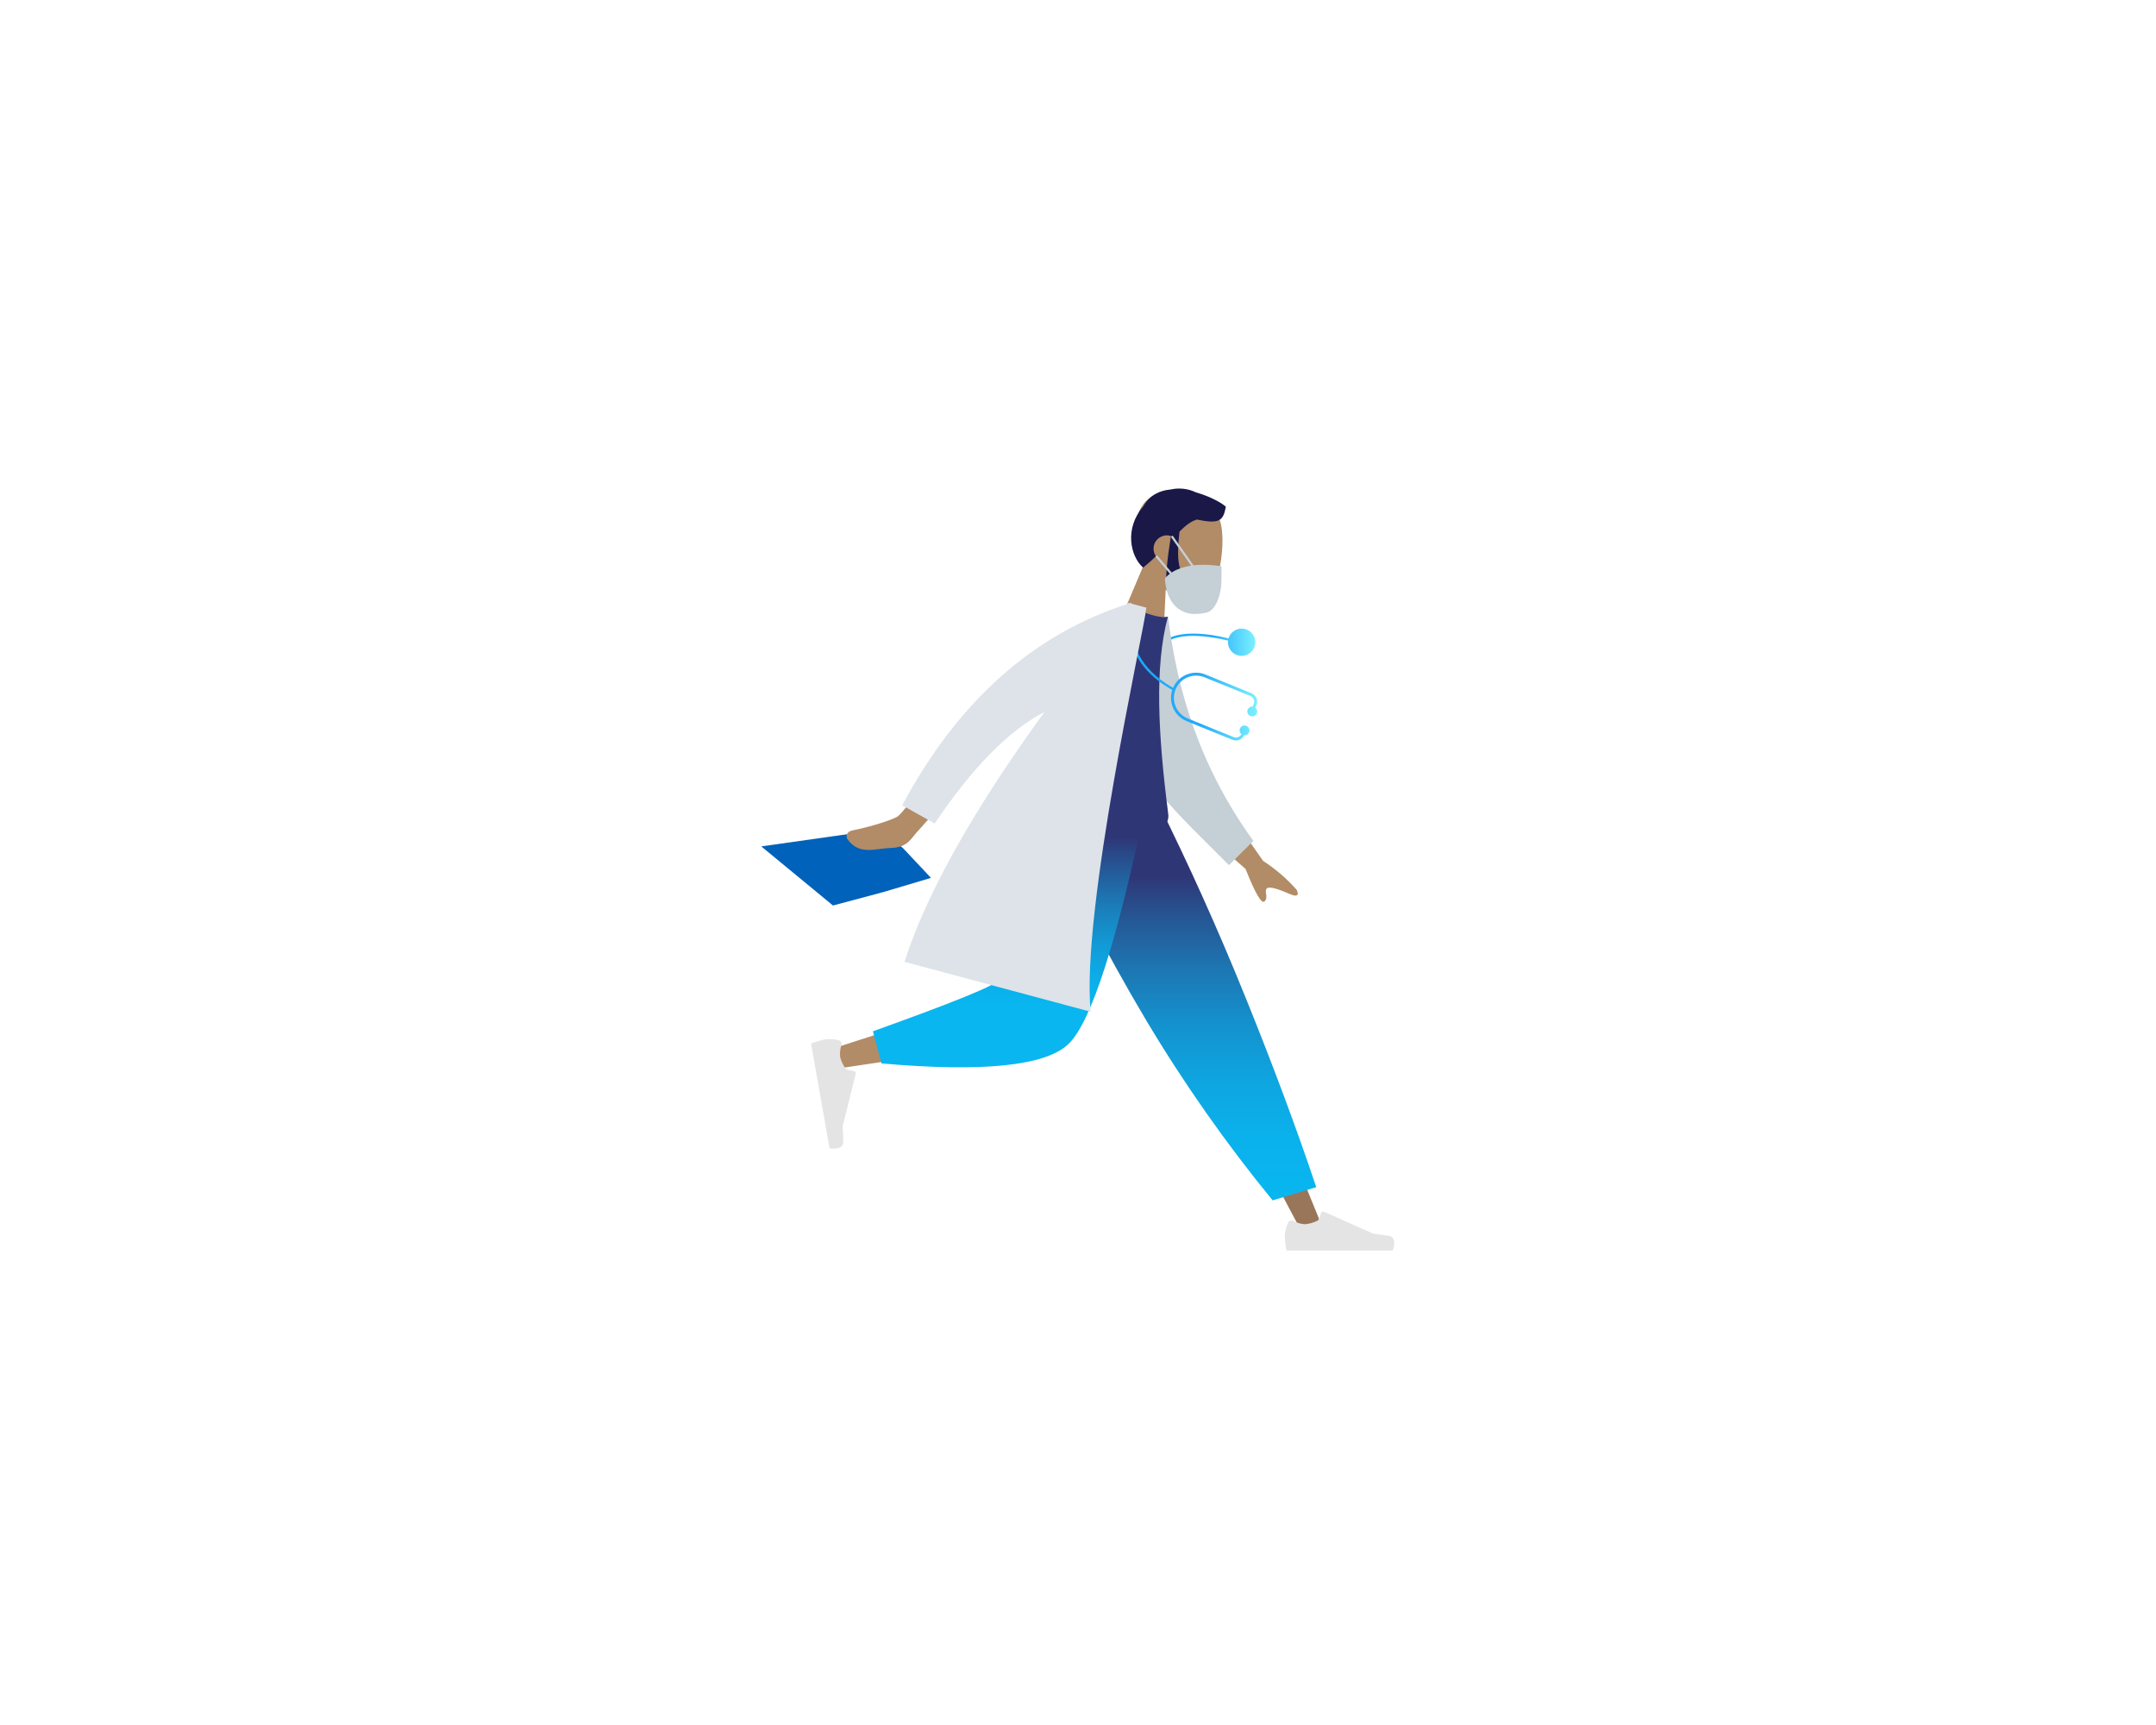 <svg xmlns="http://www.w3.org/2000/svg" xmlns:xlink="http://www.w3.org/1999/xlink" id="Layer_1" x="0px" y="0px" viewBox="0 0 1280 1024" style="enable-background:new 0 0 1280 1024;" xml:space="preserve">
<style type="text/css">
	.st0{fill:#0062BA;}
	.st1{fill:url(#SVGID_1_);}
	.st2{fill-rule:evenodd;clip-rule:evenodd;fill:#B28B67;}
	.st3{fill-rule:evenodd;clip-rule:evenodd;fill:#191847;}
	.st4{fill-rule:evenodd;clip-rule:evenodd;fill:#997659;}
	.st5{fill-rule:evenodd;clip-rule:evenodd;fill:#E4E4E4;}
	.st6{fill-rule:evenodd;clip-rule:evenodd;fill:url(#Pant-3_1_);}
	.st7{fill-rule:evenodd;clip-rule:evenodd;fill:url(#Pant-4_1_);}
	.st8{fill-rule:evenodd;clip-rule:evenodd;fill:#C5CFD6;}
	.st9{fill-rule:evenodd;clip-rule:evenodd;fill:#2F3676;}
	.st10{fill:url(#SVGID_2_);}
	.st11{fill:#C5CFD6;}
	.st12{fill-rule:evenodd;clip-rule:evenodd;fill:#DDE3E9;}
</style>
<g>
	<polygon class="st0" points="524.99,529.39 494.53,537.53 451.96,502.44 514.32,493.6 525.92,494.95 536.15,503.51 552.71,521.13     "></polygon>
	<linearGradient id="SVGID_1_" gradientUnits="userSpaceOnUse" x1="690.938" y1="381.24" x2="745.243" y2="381.24">
		<stop offset="0" style="stop-color:#18ABF8"></stop>
		<stop offset="0.542" style="stop-color:#22A9F9;stop-opacity:0.988"></stop>
		<stop offset="1" style="stop-color:#69EEFF;stop-opacity:0.89"></stop>
	</linearGradient>
	<path class="st1" d="M738.17,373.21c-3.99-0.51-7.67,1.99-8.77,5.73c-29.96-7.16-37.95,1.45-38.29,1.84   c-0.24,0.28-0.21,0.7,0.06,0.94c0.13,0.11,0.29,0.17,0.44,0.17c0.19,0,0.37-0.08,0.5-0.22c0.02-0.02,2.16-2.35,8.35-3.53   c5.18-0.99,14.23-1.32,28.65,2.12c-0.54,4.42,2.59,8.45,7.01,9.02c4.43,0.56,8.49-2.57,9.05-7.01   C745.74,377.83,742.6,373.77,738.17,373.21z"></path>
	<g>
		<g id="Head_1_" transform="translate(0.112 1.995)">
			<path id="Path_26_1_" class="st2" d="M679.27,332.52c-4.62-8.13-7.02-17.48-4.52-26.96c7.22-27.31,44.6-13.87,49.43,1.53     s-2.82,50.67-12.99,51.32c-4.05,0.26-11.82-3.75-19.23-10.4l-1.83,38.2l-31.05-5.93L679.27,332.52z"></path>
		</g>
		<path id="Hair_1_" class="st3" d="M700.25,315.58c-1.97,16.78-0.41,25.66,4.69,26.63c7.65,1.46,15.06-2.16,18.42-1.52    c2.45,0.47,1.32,3.42-0.74,5.38c-1.7,1.62-8.56,2.18-9.11,5.08s5.02,1.64,4.69,3.36c-0.54,2.85-0.67,8.37-5.6,7.43    c-5.01-0.96-19-5.51-20.04-13.4c-0.67-5.1,0.2-15.22,2.6-30.37c-0.3-0.1-0.61-0.17-0.92-0.23c-4.29-0.82-8.42,1.99-9.24,6.28    c-0.4,2.09,0.06,4.25,1.28,6c-2.28,2.19-4.8,4.46-7.63,6.75c-7.67-6.86-11.18-23.3,0.07-36.3c3.71-6.71,9.74-9.53,16.34-10.11    c5.05-1.13,10.33-0.52,14.98,1.73c8.57,2.41,15.84,6.55,17.74,8.55c-1.57,8.25-3.64,10.39-17.24,7.57    C706.86,309.53,703.7,312.09,700.25,315.58z"></path>
	</g>
	<path id="Leg-3" class="st4" d="M627.28,474.69l83.2,139.1l62.38,117.59h13.44l-104.52-256.7H627.28z"></path>
	<g id="Accessories_Shoe_Flat-Sneaker-2" transform="translate(215.31 187.049)">
		<path id="shoe-4" class="st5" d="M549.34,538.92c-1.03,2.38-1.66,4.92-1.88,7.51c0.1,2.97,0.44,5.92,1.01,8.84h63.16    c1.64-5.42,0.69-8.35-2.84-8.79c-3.54-0.43-6.47-0.83-8.81-1.18l-29.35-13.08c-0.56-0.25-1.23,0-1.48,0.57l-0.01,0.03l-1.89,4.57    c-2.47,1.31-5.19,2.09-7.98,2.29c-2.41-0.2-4.75-0.89-6.89-2.01l0,0c-1.12-0.52-2.45-0.02-2.97,1.1c0,0,0,0,0,0    C549.38,538.82,549.36,538.87,549.34,538.92z"></path>
	</g>
	
		<linearGradient id="Pant-3_1_" gradientUnits="userSpaceOnUse" x1="-0.596" y1="1024.389" x2="-0.596" y2="1023.082" gradientTransform="matrix(128.542 0 0 -182 774.019 186913.547)">
		<stop offset="0.196" style="stop-color:#2F3676"></stop>
		<stop offset="0.296" style="stop-color:#265593"></stop>
		<stop offset="0.433" style="stop-color:#1C78B4"></stop>
		<stop offset="0.572" style="stop-color:#1393CF"></stop>
		<stop offset="0.712" style="stop-color:#0EA6E1"></stop>
		<stop offset="0.854" style="stop-color:#0AB2EC"></stop>
		<stop offset="1" style="stop-color:#09B6F0"></stop>
	</linearGradient>
	<path id="Pant-3" class="st6" d="M755.54,712.57l25.91-7.84c-11.35-33.94-25.27-71.29-41.74-112.04   c-16.48-40.76-34.17-80.09-53.08-117.99h-73.18c19.49,44.95,41.82,88.6,66.87,130.7C702.71,642.93,727.86,678.75,755.54,712.57z"></path>
	<path id="Leg-4" class="st2" d="M621.82,474.69c-7.85,48.88-23,111.33-24.43,113.26c-0.95,1.29-35.26,12.78-102.92,34.49l2.9,11.85   c80.69-11.64,123.2-20.67,127.54-27.09c6.51-9.63,39.04-85.74,51.64-132.5L621.82,474.69z"></path>
	
		<linearGradient id="Pant-4_1_" gradientUnits="userSpaceOnUse" x1="-0.851" y1="1024.086" x2="-0.851" y2="1022.779" gradientTransform="matrix(124.37 0 0 -121.569 705.357 124971.805)">
		<stop offset="0.14" style="stop-color:#2F3676"></stop>
		<stop offset="0.239" style="stop-color:#265392"></stop>
		<stop offset="0.404" style="stop-color:#1A7EBA"></stop>
		<stop offset="0.553" style="stop-color:#119CD8"></stop>
		<stop offset="0.68" style="stop-color:#0BAFEA"></stop>
		<stop offset="0.768" style="stop-color:#09B6F0"></stop>
	</linearGradient>
	<path id="Pant-4" class="st7" d="M518.25,612.2l5.11,19.08c60.35,5.29,97.32,1.47,110.92-11.47   c13.6-12.94,29.11-61.31,46.52-145.11h-69.78c-11.03,68.62-17.19,104.37-18.5,107.25C591.22,584.83,566.47,594.91,518.25,612.2z"></path>
	<g id="Accessories_Shoe_Flat-Sneaker-3" transform="translate(17.438 106.946) rotate(80)">
		<path id="shoe-5" class="st5" d="M586.21-384.39c-1.03,2.38-1.66,4.92-1.88,7.51c0.1,2.97,0.44,5.92,1.01,8.84l63.16,0    c1.64-5.43,0.69-8.35-2.84-8.79c-3.54-0.43-6.47-0.82-8.81-1.18l-29.35-13.08c-0.56-0.25-1.23,0-1.48,0.57L606-390.5l-1.89,4.57    c-2.47,1.31-5.19,2.09-7.98,2.29c-2.41-0.2-4.75-0.89-6.89-2.01l0,0c-1.12-0.52-2.45-0.02-2.97,1.1c0,0,0,0,0,0    C586.25-384.49,586.23-384.44,586.21-384.39z"></path>
	</g>
	<path id="Skin-4" class="st2" d="M724.51,474.72l25.38,36.33c7.37,4.77,14.06,10.53,19.88,17.1c1,1.82,1.84,5.09-4.04,2.55   s-12.18-4.95-13.72-3.19c-1.54,1.75,1.27,5.46-1.36,7.63c-1.76,1.45-5.48-4.98-11.16-19.3l-28.81-25.34L724.51,474.72z    M579.32,423.02l18.49,7.92c-32.54,38.87-49.9,59.38-52.08,61.54c-4.9,4.87-6.23,10.57-16.88,10.9   c-9.72,0.31-18.79,4.48-25.74-5.24c-0.85-1.19-0.99-4.39,2.95-5.17c9.82-1.95,24.65-6.36,27.4-8.71   C537.2,481.06,552.49,460.64,579.32,423.02z"></path>
	<path id="Coat-Back-3" class="st8" d="M680.52,366.84l12.96-0.71c5.43,44.36,19.15,89.56,50.65,133.07l-14.52,14.36   c-29.85-30.16-59.05-55.2-64.33-89.86C663.5,412.07,676.81,379.2,680.52,366.84z"></path>
	<path id="Shirt-3" class="st9" d="M609.39,468.53c33.17,12.74,60.03,19.94,80.59,21.61c2.55,0.21,4.01-3.72,3.62-6.76   c-6.11-47.3-8.17-87.69-0.24-117.28c-3.65,0.75-9.34-0.52-17.09-3.81C646.48,386.99,627.16,419.31,609.39,468.53z"></path>
	<linearGradient id="SVGID_2_" gradientUnits="userSpaceOnUse" x1="672.239" y1="410.127" x2="746.39" y2="410.127">
		<stop offset="0" style="stop-color:#18ABF8"></stop>
		<stop offset="0.542" style="stop-color:#22A9F9;stop-opacity:0.988"></stop>
		<stop offset="1" style="stop-color:#69EEFF;stop-opacity:0.89"></stop>
	</linearGradient>
	<path class="st10" d="M745.31,420.07l0.63-1.54c1.12-2.75-0.21-5.9-2.96-7.02l-16.05-6.53l-11.19-4.55   c-3.69-1.5-7.75-1.48-11.42,0.07c-3.57,1.5-6.35,4.28-7.88,7.82c-21.18-12.03-22.84-26.83-22.85-26.98   c-0.04-0.37-0.36-0.64-0.73-0.61c-0.37,0.03-0.64,0.36-0.61,0.73c0.06,0.64,1.7,15.71,23.71,28.13   c-2.42,7.36,1.22,15.48,8.49,18.47c2.03,0.83,6.51,2.66,11.43,4.66c5.76,2.34,12.13,4.93,15.9,6.44c2.06,0.83,4.34,0.28,5.82-1.21   c0.4-0.41,0.73-0.9,0.99-1.44c1.26,0.12,2.5-0.57,3-1.8c0.61-1.5-0.11-3.21-1.61-3.82c-1.5-0.61-3.21,0.11-3.82,1.61   c-0.49,1.21-0.11,2.54,0.84,3.34c-0.86,1.64-2.83,2.42-4.58,1.72c-3.78-1.52-10.17-4.11-15.94-6.46c-4.9-1.99-9.36-3.81-11.37-4.64   c-6.71-2.75-9.94-10.46-7.21-17.18c1.33-3.26,3.85-5.81,7.09-7.18c3.25-1.37,6.83-1.39,10.1-0.06l11.16,4.54l16.08,6.54   c0.9,0.37,1.61,1.07,1.99,1.97c0.38,0.9,0.39,1.89,0.02,2.8l-0.63,1.54c-1.24-0.11-2.47,0.58-2.96,1.8   c-0.61,1.5,0.11,3.21,1.61,3.82c1.5,0.61,3.21-0.11,3.82-1.61C746.67,422.21,746.28,420.86,745.31,420.07z"></path>
	<path class="st11" d="M725.19,336.2c0,0-23.15-4.75-33.56,7.07c0,0-0.14,19.05,15.67,21.09c2.6,0.33,7.53-0.12,9.96-1.02   c4.02-1.48,7.93-9.28,7.92-19.3V336.2z"></path>
	<g>
		
			<rect x="701.89" y="316.42" transform="matrix(0.818 -0.575 0.575 0.818 -60.989 463.413)" class="st11" width="1.31" height="23.51"></rect>
	</g>
	<g>
		
			<rect x="690.83" y="328.55" transform="matrix(0.764 -0.645 0.645 0.764 -53.756 525.033)" class="st11" width="1.31" height="15.03"></rect>
	</g>
	<path id="Coat-Front-3" class="st12" d="M671.58,358.3l9.01,2.42c-1.18,12.8-38.98,180.21-33.08,239.87L537,570.96   c15.7-48.99,50.59-103.56,83.12-148.32c-21.05,10.82-42.78,32.89-65.2,66.22l-19.29-10.82c33.02-61.63,77.63-101.49,133.82-119.55   l0.5-0.63l0.8,0.21l1.03-0.32L671.58,358.3z"></path>
</g>
</svg>